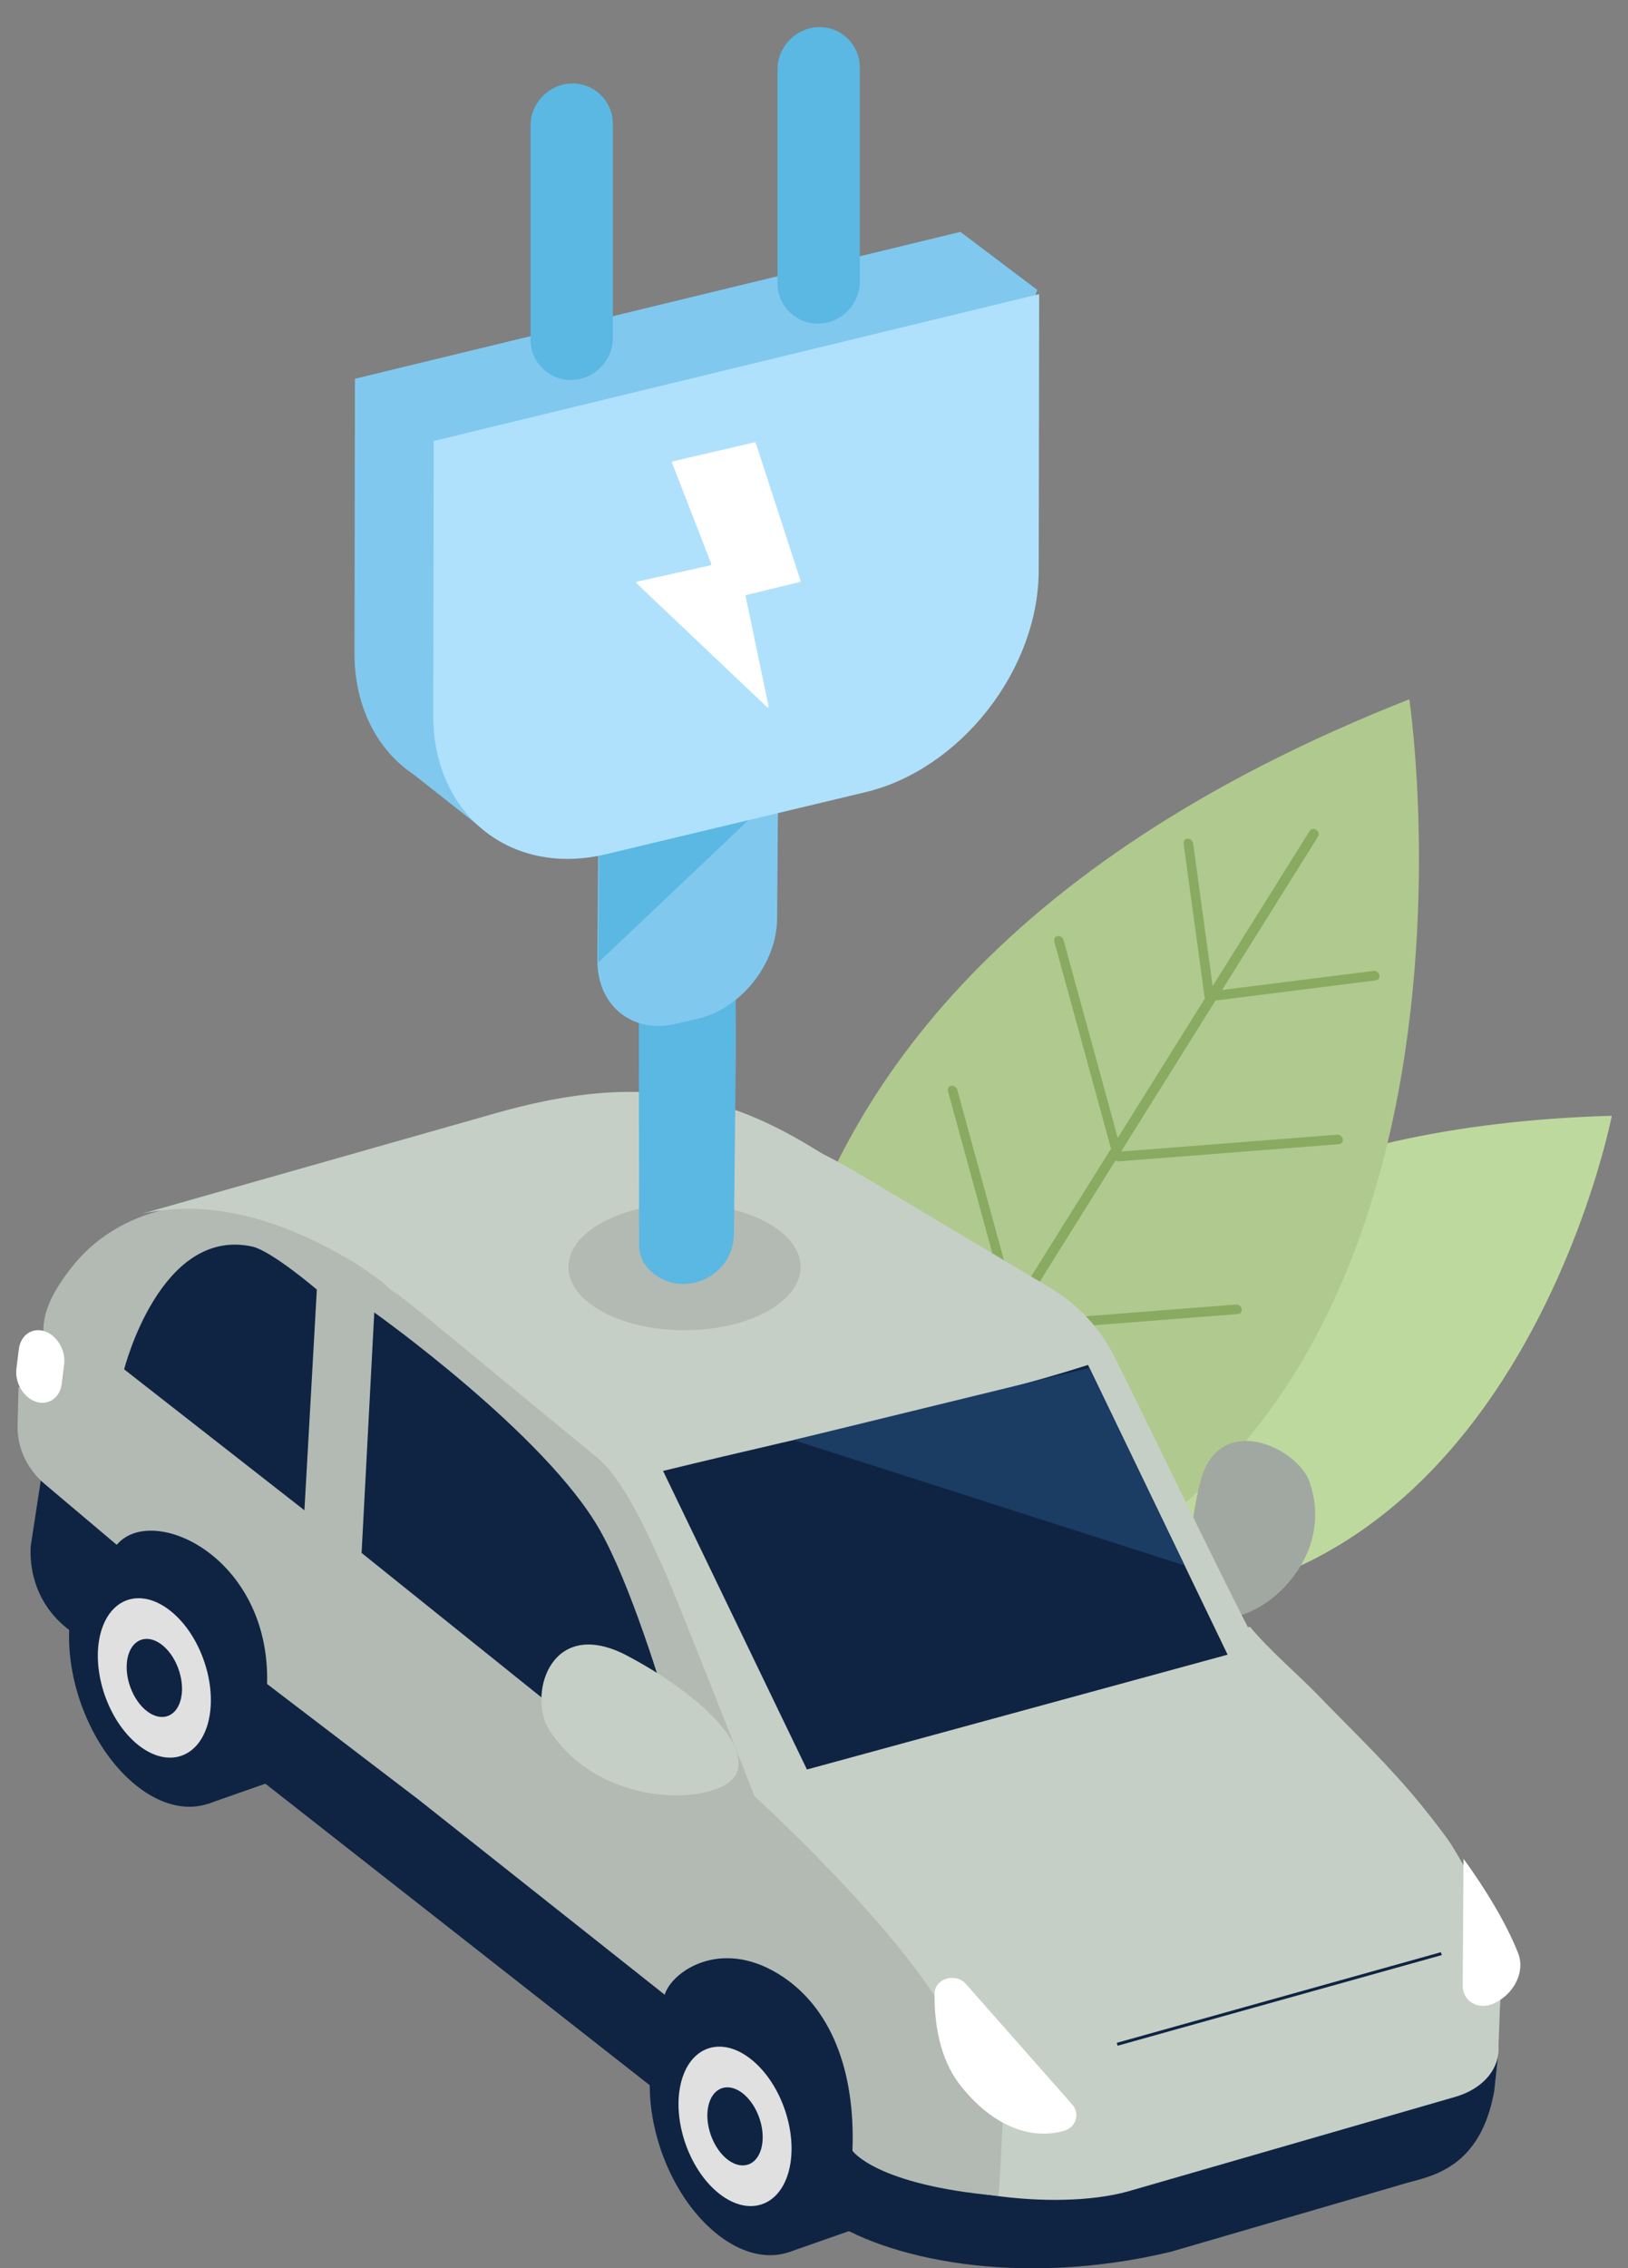 <?xml version="1.0" encoding="utf-8"?>
<!-- Generator: Adobe Illustrator 16.0.0, SVG Export Plug-In . SVG Version: 6.00 Build 0)  -->
<!DOCTYPE svg PUBLIC "-//W3C//DTD SVG 1.1//EN" "http://www.w3.org/Graphics/SVG/1.1/DTD/svg11.dtd">
<svg version="1.1" id="Calque_1" xmlns="http://www.w3.org/2000/svg" xmlns:xlink="http://www.w3.org/1999/xlink" x="0px" y="0px"
	 width="540px" height="752px" viewBox="0 0 540 752" enable-background="new 0 0 540 752" xml:space="preserve">
<rect x="0" y="0" width="540" height="752" fill="#808080" stroke="none"/>
<g>
	<path fill="#BED99D" d="M318.602,523.55c0,0-1.035-147.363,216.029-153.64C534.631,369.91,494.912,574.714,318.602,523.55z"/>
	<path fill="#B0C98F" d="M262.08,545.157c0,0-70.654-204.7,205.393-313.333C467.473,231.824,512.768,535.252,262.08,545.157z"/>
	<path fill="#89AB61" d="M294.817,498.643l40.151-64.193c-0.363-0.192-0.671-0.499-0.839-0.89c-0.032-0.073-0.059-0.15-0.079-0.229
		l-19.61-71.573c-0.237-0.862,0.262-1.669,1.112-1.807c0.849-0.134,1.735,0.447,1.966,1.317l19.259,70.293l31.742-50.747
		l-18.824-68.702c-0.236-0.862,0.262-1.671,1.112-1.806c0.849-0.134,1.731,0.447,1.966,1.316l17.979,65.62l28.967-46.311
		c-0.016-0.031-0.04-0.056-0.055-0.086c-0.003-0.008-0.007-0.011-0.009-0.016c0-0.001,0-0.001,0-0.001h-0.001v-0.001
		c-0.037-0.089-0.068-0.182-0.093-0.278c-0.005-0.02,0.002-0.04-0.003-0.063c-0.007-0.033-0.022-0.064-0.027-0.1l-6.931-50.727
		c-0.119-0.872,0.492-1.595,1.367-1.613c0.877-0.015,1.68,0.685,1.799,1.549l6.466,47.319l32.193-51.47
		c0.439-0.703,1.415-0.852,2.18-0.333c0.765,0.517,1.029,1.507,0.59,2.209l-31.826,50.881l50.23-6.325
		c0.857-0.108,1.717,0.506,1.931,1.373c0.208,0.866-0.316,1.655-1.175,1.765l-53.18,6.696l-31.222,49.915l0.034,0.124l71.547-5.575
		c0.866-0.067,1.708,0.581,1.875,1.454c0.169,0.87-0.397,1.628-1.262,1.696l-73,5.688c-0.087,0.006-0.172-0.016-0.257-0.023
		c-0.081-0.008-0.163-0.004-0.242-0.022c-0.11-0.026-0.211-0.074-0.314-0.121c-0.068-0.032-0.14-0.051-0.203-0.089
		c-0.035-0.021-0.063-0.046-0.093-0.068l-33.548,53.633c0.153-0.072,0.318-0.132,0.504-0.147l72.999-5.687
		c0.864-0.069,1.71,0.579,1.873,1.452c0.169,0.87-0.396,1.629-1.263,1.696l-72.999,5.688c-0.744,0.058-1.469-0.416-1.765-1.104
		c-0.048-0.109-0.086-0.229-0.107-0.35c-0.023-0.12-0.001-0.229,0.002-0.343l-38.15,60.99c-0.438,0.703-1.414,0.851-2.178,0.333
		c-0.308-0.208-0.532-0.489-0.666-0.799C294.544,499.588,294.553,499.063,294.817,498.643z"/>
	<g>
		<g>
			<polygon fill="#0F2443" points="287.804,737.49 261.511,746.705 272.216,697.348 			"/>
			<path fill="#0F2443" d="M388.354,746.521l78.598-22.914c8.113-2.245,24.179-5.009,28.682-30.423l1.339-12.522l-83.654-43.694
				l-191.68,52.58l51.886,45.347C293.22,748.855,337.771,758.623,388.354,746.521z"/>
			<path fill="#C5CFC6" d="M374.212,726.487l108.099-31.213c16.201-4.481,19.922-20.165,6.959-29.353l-74.843-53.048
				l-193.671,53.575l66.321,47.008C306.743,727.396,349.631,733.288,374.212,726.487z"/>
			<path fill="#B2BAB3" d="M188.415,423.684L52.683,464.391c-12.786,3.834-27.754,12.68-33.269,0.954l2.137-6.463
				c-4.596-9.772-15.047-17.926,3.309-40.07c8.039-9.7,19.887-16.158,32.64-18.388l110.862-19.38
				c12.784-3.834,27.759,2.622,33.273,14.349l0,0C207.149,407.118,201.199,419.85,188.415,423.684z"/>
			<path fill="#A1A8A2" d="M436.245,502.804c0.084-4.023-0.61-8.263-2.321-12.637c-5.307-11.126-29.669-21.648-35.649,0.7
				c-1.898,7.139-3.021,14.395-3.158,20.947c-0.242,11.476,2.534,20.802,9.448,23.599
				C413.693,539.13,435.796,524.004,436.245,502.804z"/>
			<path fill="#0F2443" d="M15.486,478.118l23.005,4.739l-1.818,10.441l115.816-50.85l78.756,29.956l-7.688,37.604
				c-1.12,6.431-5.355,12.533-12.227,15.551l194.311,95.587c-20.856,9.156-118.873,125.867-135.846,112.72L23.892,541.055
				c-15.946-11.151-13.649-28.825-13.649-28.825L15.486,478.118z"/>
			<path fill="#B2BAB3" d="M336.8,650.295c-2.472-6.733-52.694-60.342-57.313-67.302c-5.602-8.435-47.756-102.282-47.756-102.282
				l-66.036-53.323l0.036-0.455c0,0,13.8-23.277-51.526-15.996c-11.06,1.235-59.587,20.723-61.995,32.116L6.141,460.006
				l-0.31,12.476c-0.181,7.423,3.097,14.52,9.019,19.52l23.872,20.151c11.774-14.07,51.015,4.056,49.869,46.131l50.336,38.402
				l81.542,64.603c2.392-7.681,18.308-18.722,37.64-6.934c17.658,10.769,25.662,32.43,24.644,58.675c0,0,7.737,11.358,48.337,14.948
				c0.846-3.977,2.166-42.946,2.166-42.946C336.501,671.652,341.952,664.368,336.8,650.295z"/>
			<path fill="#C5CFC6" d="M414.598,539.282c6.194,7.575,15.998,15.897,22.457,22.577c13.258,13.698,23.385,23.099,34.496,36.705
				c2.338,2.865,4.72,5.914,7.184,9.229c0.847,1.144,1.678,2.306,2.489,3.484c0,0,13.831,21.792,15.219,33.491
				c0.259,1.262,0.482,2.522,0.671,3.78c0.208,1.393,0.372,2.778,0.494,4.155c0.14,1.598,0.222,3.182,0.247,4.75
				c0.029,2.001-0.034,3.976-0.191,5.906c-0.279,3.411-0.357,10.518-0.757,17.233l-158.445,24.128l-17.021-31.802
				c-0.812-1.178,1.613-16.211,0.763-17.355c-2.465-3.314-1.56,3.011-3.897,0.146c-11.11-13.608-24.499-30.645-37.759-44.342
				c-6.458-6.681-15.531-15.764-23.915-23.798L414.598,539.282z"/>
			<path fill="#C5CFC6" d="M144.882,388.818l31.84-10.386c42.613-14.517,72.241-10.522,107.716,10.424l63.807,38.034
				c9.41,5.61,16.899,13.672,21.7,23.382c14.956,30.252,46.187,95.091,48.819,97.944c12.86,13.907,29.419,31.569,40.71,48.162
				c3.748,5.512,7.025,11.656,9.688,18.226c5.554,13.733,6.601,29.68,3.417,42.983l-128.451,68.234
				c3.185-13.304,2.135-29.25-3.419-42.983c-2.662-6.567-16.945,4.116-20.69-1.396c-8.846-30.726-69.765-85.952-69.765-85.952
				s-26.017-66.402-29.981-75.057c-5.853-12.771-12.854-28.797-21.632-36.735l-58.454-48.091c-0.18-0.106-7.83-6.226-8.009-6.331
				C113.777,418.368,123.421,395.816,144.882,388.818z"/>
			<path fill="#C5CFC6" d="M118.679,419.294c-16.174-9.878-43.009-23.18-71.481-16.946l117.284-33.315
				c43.835-12.408,72.458-8.31,104.598,11.192l70.666,43.154l-162.256,37.185L118.679,419.294z"/>
			<g>
				<path fill="#0F2443" d="M257.602,668.129c15.927,14.225,24.284,41.297,18.683,60.924c-0.294,1.037-0.624,2.031-0.981,2.984
					c-1.747,4.633-4.229,8.279-7.224,10.878c-8.2,7.117-20.245,6.395-31.559-3.372c-0.204-0.175-0.405-0.352-0.606-0.531
					c-11.471-10.245-19.01-27.166-20.229-43.158c-0.433-5.668-0.072-11.223,1.188-16.319c0.118-0.475,0.244-0.946,0.377-1.413
					c5.653-19.863,23.456-24.566,39.768-10.506C257.214,667.785,257.406,667.955,257.602,668.129z"/>
				<path fill="#E0E0E0" d="M250.331,683.712c9.529,8.511,14.53,24.745,11.188,36.499c-3.407,11.91-14.085,14.724-23.857,6.307
					c-0.118-0.101-0.233-0.203-0.351-0.308c-9.553-8.529-14.563-24.781-11.216-36.544c3.404-11.91,14.084-14.723,23.862-6.28
					C250.083,683.492,250.206,683.601,250.331,683.712z M240.628,715.365c0.055,0.049,0.108,0.097,0.164,0.144
					c4.789,4.122,10.017,2.753,11.684-3.081c1.646-5.766-0.814-13.738-5.494-17.916c-0.053-0.049-0.106-0.097-0.161-0.145
					c-4.79-4.121-10.024-2.735-11.688,3.097C233.485,703.23,235.949,711.188,240.628,715.365"/>
			</g>
			<polygon fill="#0F2443" points="95.194,588.824 68.902,598.039 79.607,548.684 			"/>
			<g>
				<path fill="#0F2443" d="M64.993,519.463c15.926,14.225,24.284,41.297,18.683,60.925c-0.296,1.036-0.623,2.03-0.984,2.983
					c-1.744,4.633-4.226,8.278-7.22,10.878c-8.2,7.118-20.247,6.395-31.56-3.372c-0.204-0.175-0.406-0.352-0.607-0.532
					c-11.471-10.243-19.008-27.165-20.229-43.157c-0.434-5.668-0.073-11.223,1.188-16.319c0.117-0.476,0.241-0.946,0.376-1.413
					c5.654-19.863,23.457-24.566,39.767-10.505C64.606,519.12,64.798,519.289,64.993,519.463z"/>
				<path fill="#E0E0E0" d="M57.723,535.046c9.529,8.511,14.53,24.745,11.186,36.499c-3.405,11.91-14.085,14.724-23.856,6.307
					c-0.117-0.1-0.233-0.203-0.351-0.308c-9.551-8.529-14.564-24.78-11.216-36.544c3.406-11.91,14.084-14.724,23.865-6.281
					C57.475,534.826,57.599,534.934,57.723,535.046z M48.02,566.699c0.055,0.05,0.109,0.096,0.164,0.144
					c4.789,4.122,10.017,2.751,11.684-3.08c1.646-5.768-0.815-13.739-5.493-17.917c-0.055-0.049-0.11-0.097-0.164-0.144
					c-4.789-4.123-10.023-2.737-11.688,3.097C40.876,554.563,43.342,562.521,48.02,566.699"/>
			</g>
			<path fill="#0F2443" d="M216.459,592.316l-96.522-77.477l4.207-79.721c0,0,56.769,40.278,74.817,72.136
				c9.848,17.378,20.057,49.926,26.508,72.256C227.996,588.259,221.368,596.199,216.459,592.316z"/>
			<path fill="#0F2443" d="M41.18,453.972c0,0,11.952-47.337,42.464-40.712c6.347,1.376,21.451,14.265,21.451,14.265l-4.12,73.169
				L41.18,453.972z"/>
			<path fill="#C5CFC6" d="M191.589,584.017c-3.754-3.041-7.143-6.78-9.919-11.316c-6.369-12.19,1.611-36.901,26.46-23.753
				c7.93,4.207,15.4,9.033,21.518,13.987c10.711,8.677,17.261,17.755,14.821,24.622
				C241.269,596.643,211.377,600.048,191.589,584.017z"/>
			<path fill="#FFFFFF" d="M11.911,464.708L11.911,464.708c-4.133-1.379-7.045-6.31-6.469-10.96l0.799-6.453
				c0.574-4.65,4.429-7.326,8.562-5.948l0,0c4.135,1.379,7.045,6.311,6.471,10.96l-0.799,6.454
				C19.9,463.409,16.046,466.086,11.911,464.708z"/>
			<path fill="#0F2443" d="M407.193,548.563l-46.305-96.045c-37.757,12.038-86.537,21.854-140.954,35.13l47.724,98.984
				L407.193,548.563z"/>
			<polygon fill="#1B3C63" points="263.199,477.417 392.936,518.986 361.343,453.46 			"/>
			<line fill="none" stroke="#0F2443" stroke-miterlimit="10" x1="478.087" y1="647.679" x2="370.565" y2="677.729"/>
			<path fill="#FFFFFF" d="M355.653,697.69l-35.25-39.943c-3.486-3.952-10.375-1.816-10.417,3.266
				c-0.075,9.268,1.488,21.45,8.669,30.485c11.975,15.061,25.099,17.651,34.373,14.883
				C356.948,705.209,358.298,700.686,355.653,697.69z"/>
			<path fill="#FFFFFF" d="M495.862,664.018c-5.181,2.635-10.725-0.358-10.69-5.705l0.273-42.084
				c7.54,10.352,14.438,21.883,18.127,31.343c2.33,5.978-1.189,13.22-7.656,16.42C495.896,664,495.88,664.009,495.862,664.018z"/>
		</g>
	</g>
	<ellipse fill="#B2BAB3" cx="227.049" cy="420.049" rx="38.503" ry="20.947"/>
	<g>
		<polygon fill="#81C8EF" points="162.796,276.96 136.664,256.325 132.192,205.101 		"/>
		<path fill="#5AB8E2" d="M215.11,420.658v0.002c10.003,10.573,28.05,3.307,28.325-11.408l0.666-62.565l-1.152-212.034
			l-31.307,13.853l0.355,264.31C212.003,415.748,213.113,418.551,215.11,420.658z"/>
		<path fill="#81C8EF" d="M224.002,339.464l7.534-1.754c14.32-3.336,26.124-18.284,26.233-33.219l0.777-107.225
			c0.106-14.935-11.52-24.426-25.839-21.091l-7.537,1.757c-14.319,3.334-26.124,18.282-26.231,33.218l-0.778,107.225
			C198.054,333.309,209.681,342.8,224.002,339.464z"/>
		<polygon fill="#5AB8E2" points="198.751,276.66 257.995,262.656 198.431,319.123 		"/>
		<path fill="#81C8EF" d="M233.996,97.378L117.74,125.565l-0.157,90.942c-0.055,32.871,25.721,53.593,57.279,46.052l86.067-20.57
			c31.557-7.541,57.423-40.606,57.478-73.477l25.649-72.398L318.56,76.875L233.996,97.378"/>
		<path fill="#AFE1FC" d="M200.992,283.195l86.067-20.568c31.558-7.544,57.423-40.607,57.477-73.479l0.153-91.637l-200.819,48.69
			l-0.156,90.943C143.658,270.015,169.436,290.738,200.992,283.195z"/>
		<path fill="#FFFFFF" d="M250.403,146.621l-27.262,6.334c-0.183,0.043-0.31,0.262-0.246,0.423l13.045,33.61
			c0.063,0.162-0.066,0.382-0.249,0.424l-24.402,5.427c-0.226,0.05-0.349,0.356-0.2,0.498l43.403,41.155
			c0.178,0.166,0.504-0.084,0.45-0.342l-7.631-36.521c-0.034-0.16,0.089-0.347,0.253-0.388l17.746-4.285
			c0.174-0.043,0.3-0.249,0.246-0.41l-14.908-45.795C250.615,146.648,250.517,146.597,250.403,146.621z"/>
		<path fill="#5AB8E2" d="M271.552,107.295L271.552,107.295c7.512-0.159,13.653-6.433,13.653-13.942V22.368
			c0-7.511-6.142-13.523-13.653-13.365l0,0c-7.509,0.157-13.653,6.431-13.653,13.94V93.93
			C257.898,101.438,264.043,107.451,271.552,107.295z"/>
		<path fill="#5AB8E2" d="M189.631,125.972L189.631,125.972c7.509-0.16,13.654-6.435,13.654-13.943V41.045
			c0-7.51-6.146-13.525-13.654-13.366l0,0c-7.509,0.157-13.653,6.432-13.653,13.94v70.985
			C175.978,120.113,182.122,126.128,189.631,125.972z"/>
	</g>
</g>
</svg>
